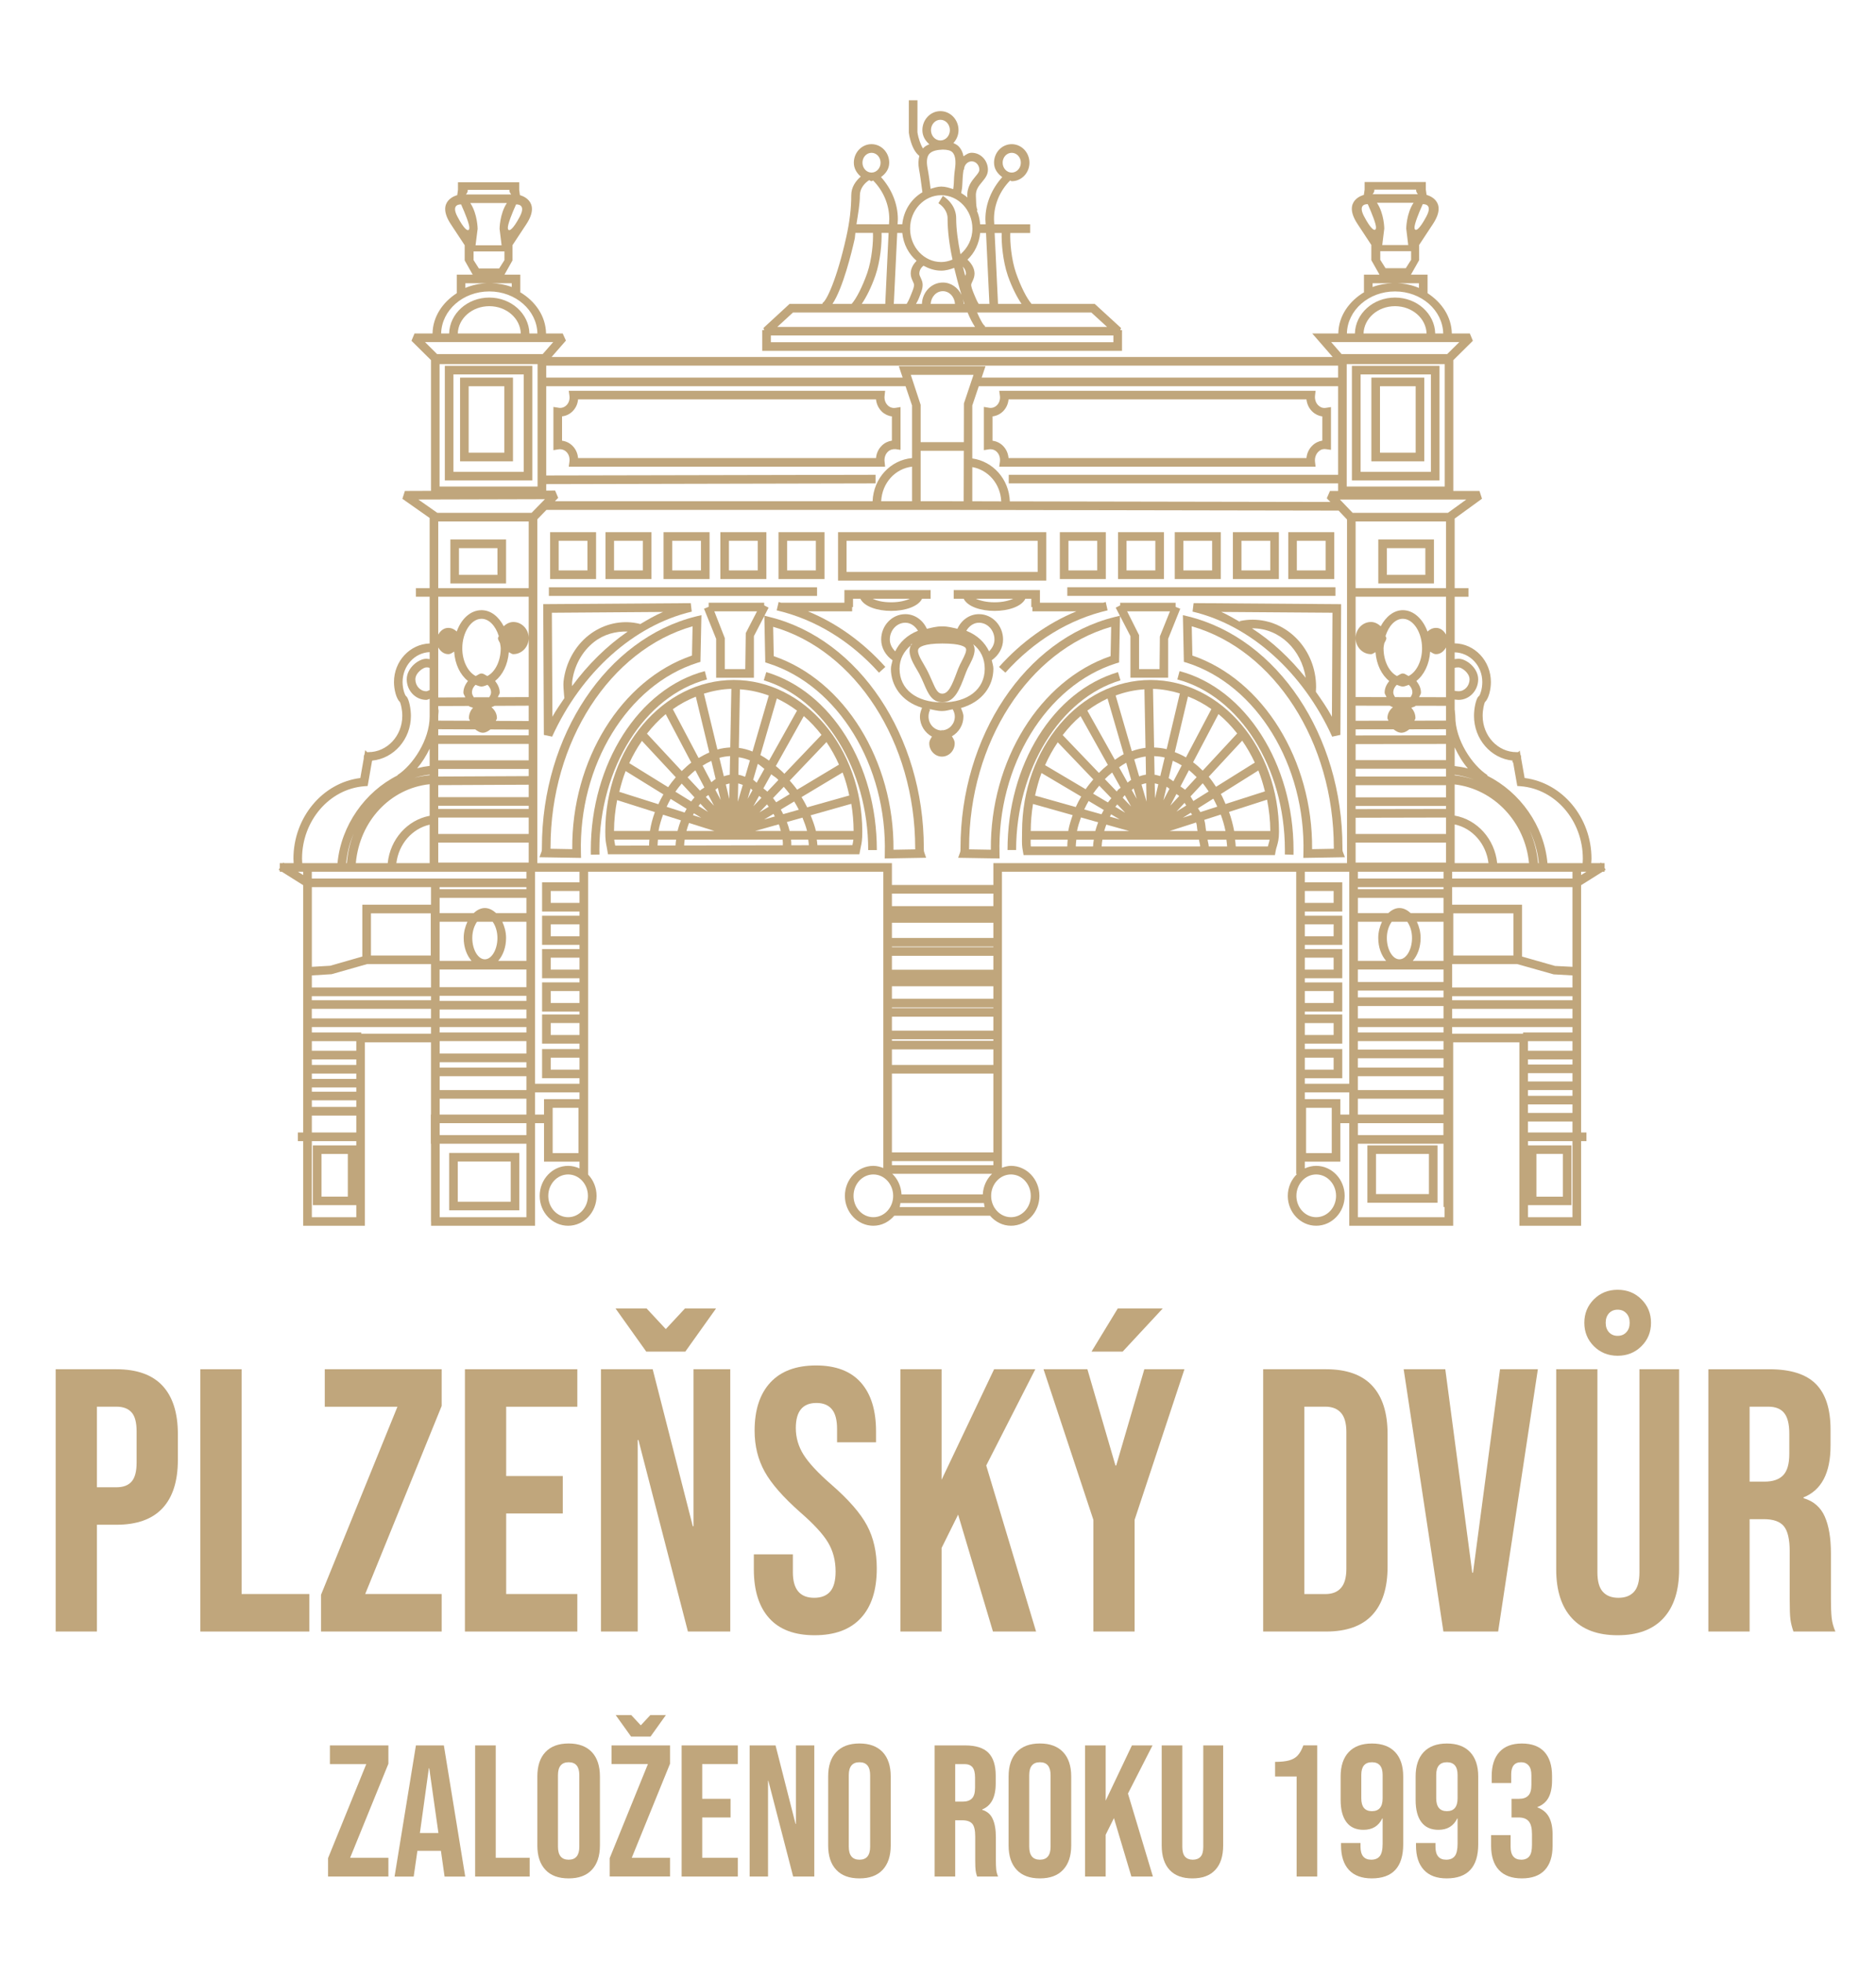 <?xml version="1.0" encoding="UTF-8"?>
<!-- Generator: Adobe Illustrator 15.0.0, SVG Export Plug-In . SVG Version: 6.00 Build 0)  -->
<svg xmlns="http://www.w3.org/2000/svg" xmlns:xlink="http://www.w3.org/1999/xlink" version="1.1" id="Vrstva_1" x="0px" y="0px" width="682.531px" height="714.025px" viewBox="0 0 682.531 714.025" xml:space="preserve">
<g>
	<path fill="#C0A67C" d="M478.431,168.066c-0.161-1.435,0.291-2.799,1.225-3.705c0.736-0.732,1.595-1.076,2.789-0.918l1.794,0.244   v-15.56l-1.824,0.278c-1.046,0.195-2.011-0.158-2.771-0.89c-0.921-0.86-1.354-2.192-1.212-3.556l0.21-1.75H363.542l0.244,1.781   c0.18,1.348-0.218,2.635-1.107,3.495c-0.778,0.748-1.803,1.101-2.895,0.89l-1.821-0.306v15.725l1.806-0.291   c1.15-0.148,2.118,0.158,2.88,0.906c0.905,0.891,1.317,2.208,1.138,3.63l-0.244,1.781h115.099L478.431,168.066z M475.316,166.674   H366.931c-0.157-1.729-0.859-3.309-2.087-4.505c-1.027-1.011-2.345-1.624-3.742-1.796v-8.854c1.413-0.173,2.73-0.786,3.758-1.781   c1.212-1.184,1.914-2.708,2.071-4.4h108.386c0.202,1.707,0.935,3.299,2.162,4.443c1.008,0.968,2.281,1.565,3.618,1.754v8.794   c-1.337,0.201-2.61,0.816-3.618,1.797C476.234,163.313,475.486,164.93,475.316,166.674z"></path>
	<path fill="#C0A67C" d="M491.856,174.825h31.87v-41.712h-31.87V174.825z M495.019,136.243h25.578v35.438h-25.578V136.243z"></path>
	<path fill="#C0A67C" d="M521.698,196.314h-20.249v15.987h20.249V196.314z M518.574,209.181h-13.995v-9.723h13.995V209.181z"></path>
	<path fill="#C0A67C" d="M498.938,167.865h19.247v-30.457h-19.247V167.865z M502.068,140.538h12.981v24.185h-12.981V140.538z"></path>
	<path fill="#C0A67C" d="M186.633,137.408h-19.25v30.457h19.25V137.408z M183.488,164.723H170.51v-24.185h12.979V164.723z"></path>
	<path fill="#C0A67C" d="M429.15,244.208l-0.81,3.024c22.701,6.002,39.13,32.107,39.13,62.079c0,0.522,0,1.07-0.015,1.607   l3.145,0.121c0.016-0.579,0.016-1.16,0.016-1.729C470.616,277.948,453.17,250.569,429.15,244.208z"></path>
	<path fill="#C0A67C" d="M193.684,133.113h-31.848v41.712h31.848V133.113z M190.539,171.68h-25.567v-35.438h25.567V171.68z"></path>
	<path fill="#C0A67C" d="M418.591,247.433c-25.771,0-46.743,24.767-46.743,55.229l-0.027,2.301   c-0.017,1.871-0.031,2.909,0.349,4.901l0.231,1.286h91.449l0.231-1.302c0.118-0.779,0.308-1.376,0.495-1.96   c0.365-1.286,0.749-2.576,0.749-5.226C465.325,272.2,444.354,247.433,418.591,247.433z M440.724,258.024l-9.247,17.583   c-1.302-0.785-2.663-1.379-4.063-1.917l4.8-20.261C435.222,254.604,438.057,256.138,440.724,258.024z M420.058,281.909   l-0.122-6.775c1.274,0.074,2.53,0.179,3.805,0.516l-1.611,6.745C421.442,282.23,420.746,281.983,420.058,281.909z M421.421,285.388   l-1.19,5.09l-0.115-5.412C420.566,285.125,420.993,285.261,421.421,285.388z M424.441,286.272c0.368,0.186,0.674,0.538,1.027,0.754   l-2.208,4.199L424.441,286.272z M425.175,283.149l1.505-6.315c1.102,0.47,2.193,1.024,3.264,1.667l-3.031,5.794   C426.313,283.944,425.773,283.428,425.175,283.149z M428.029,295.32l2.939-3.172c0.232,0.291,0.391,0.659,0.602,0.965   L428.029,295.32z M433.236,295.748c0.142,0.262,0.347,0.479,0.463,0.732l-3.356,1.08L433.236,295.748z M425.773,293.171   l2.239-4.258c0.338,0.278,0.688,0.442,1.013,0.748L425.773,293.171z M435.169,299.288c0.358,0.98,0.291,2.072,0.522,3.099h-10.149   L435.169,299.288z M434.173,291.474c-0.384-0.522-0.631-1.153-1.054-1.654l4.458-4.806c0.765,0.906,1.461,1.97,2.165,2.978   L434.173,291.474z M431.143,287.379c-0.541-0.51-1.138-0.785-1.67-1.212l3.089-5.913c0.98,0.764,1.887,1.654,2.809,2.545   L431.143,287.379z M429.257,252.322l-4.801,20.282c-1.502-0.39-3.035-0.538-4.563-0.612l-0.405-21.325   C422.864,250.757,426.111,251.37,429.257,252.322z M417.131,291.684l-1.827-6.221c0.569-0.201,1.138-0.365,1.692-0.464   L417.131,291.684z M416.928,281.863c-0.808,0.121-1.639,0.353-2.477,0.643l-1.798-6.197c1.393-0.516,2.794-0.859,4.169-1.039   L416.928,281.863z M413.56,290.673l-1.812-3.219c0.247-0.18,0.479-0.381,0.705-0.554L413.56,290.673z M416.367,250.831   l0.396,21.294c-1.654,0.204-3.314,0.6-4.985,1.196l-5.882-20.251C409.233,251.849,412.716,251.048,416.367,250.831z    M405.782,293.583c0.204-0.307,0.495-0.56,0.712-0.875l2.881,3.024L405.782,293.583z M407.363,298.171l-3.572-1.017   c0.143-0.285,0.309-0.56,0.467-0.838L407.363,298.171z M406.862,287.29c-0.218,0.21-0.368,0.485-0.569,0.717l-4.32-4.505   c0.854-0.875,1.744-1.661,2.65-2.409l3.099,5.554C407.446,286.9,407.138,287.011,406.862,287.29z M404.332,290.447   c-0.398,0.532-0.878,0.996-1.243,1.543l-5.396-3.204c0.689-1.011,1.475-1.945,2.251-2.897L404.332,290.447z M402.505,300.058   l8.324,2.329h-9.088C401.973,301.601,402.214,300.837,402.505,300.058z M408.47,290.277c0.217-0.263,0.396-0.569,0.631-0.801   c0.043-0.046,0.09-0.062,0.133-0.105l2.298,4.109L408.47,290.277z M410.245,284.76l-3.107-5.553   c0.853-0.601,1.716-1.197,2.606-1.67l1.809,6.243C411.104,284.034,410.692,284.454,410.245,284.76z M402.953,254.177l5.885,20.261   c-1.085,0.554-2.165,1.327-3.219,2.044l-10.022-17.904C397.925,256.843,400.365,255.374,402.953,254.177z M393.126,260.569   l9.932,17.753c-1.121,0.885-2.207,1.849-3.247,2.928l-13.188-13.764C388.604,264.926,390.764,262.604,393.126,260.569z    M384.835,270.106l12.932,13.501c-0.979,1.169-1.943,2.329-2.782,3.572l-14.77-8.751   C381.542,275.45,383.066,272.694,384.835,270.106z M388.298,308.008h-13.263c-0.09-0.779-0.074-1.543-0.058-2.479h13.473   C388.388,306.354,388.283,307.198,388.298,308.008z M388.651,302.387h-13.644c0.013-3.377,0.306-6.655,0.829-9.843l14.422,4.064   C389.588,298.524,388.973,300.454,388.651,302.387z M376.57,289.492c0.631-2.817,1.363-5.579,2.343-8.213l14.461,8.572   c-0.74,1.255-1.414,2.529-1.983,3.816L376.57,289.492z M397.677,308.008h-6.271c-0.016-0.81,0.111-1.654,0.186-2.479h6.364   C397.835,306.354,397.693,307.214,397.677,308.008z M398.493,302.387h-6.654c0.307-1.639,0.86-3.299,1.438-4.941l6.256,1.769   C399.137,300.269,398.763,301.332,398.493,302.387z M394.474,294.535c0.479-1.042,1.012-2.065,1.597-3.077l5.513,3.278   c-0.29,0.516-0.575,1.027-0.838,1.564L394.474,294.535z M400.807,308.008c0.028-0.794,0.134-1.654,0.275-2.479h35.147   c0.077,0.84,0.414,1.626,0.414,2.479H400.807z M435.85,294.124l5.59-3.51c0.526,0.934,0.965,1.929,1.43,2.91l-6.15,1.976   C436.477,295.015,436.103,294.594,435.85,294.124z M438.132,298.336l6.011-1.93c0.702,1.917,1.302,3.893,1.713,5.98h-7.034   C438.543,301.038,438.573,299.625,438.132,298.336z M439.771,308.008c-0.016-0.854-0.35-1.639-0.427-2.479h6.85   c0.09,0.825,0.216,1.642,0.262,2.479H439.771z M461.553,306.997c-0.09,0.322-0.18,0.659-0.278,1.011h-11.678   c-0.027-0.838-0.169-1.654-0.259-2.479h12.58C461.828,306.033,461.707,306.524,461.553,306.997z M462.165,302.387h-13.148   c-0.451-2.397-1.08-4.722-1.874-6.945l13.841-4.462C461.707,294.662,462.149,298.456,462.165,302.387z M460.204,287.964   l-14.317,4.595c-0.569-1.228-1.058-2.501-1.713-3.646l13.649-8.554C458.788,282.8,459.561,285.32,460.204,287.964z    M456.521,277.493L442.42,286.3c-0.838-1.271-1.685-2.521-2.649-3.658l12.172-13.136   C453.671,271.992,455.188,274.639,456.521,277.493z M437.577,280.419c-1.115-1.101-2.266-2.134-3.509-3.04l9.242-17.542   c2.486,2.05,4.737,4.431,6.804,7.05L437.577,280.419z"></path>
	<path fill="#C0A67C" d="M323.004,147.52c-0.906-0.875-1.348-2.177-1.163-3.553l0.195-1.765H206.925l0.247,1.793   c0.192,1.349-0.219,2.623-1.094,3.482c-0.779,0.749-1.797,1.102-2.91,0.891l-1.828-0.29v15.724l1.813-0.294   c1.101-0.164,2.133,0.167,2.897,0.906c0.903,0.875,1.314,2.208,1.122,3.615l-0.247,1.781h115.099l-0.183-1.75   c-0.185-1.438,0.257-2.77,1.175-3.673c0.789-0.773,1.874-1.027,2.808-0.953l1.813,0.263V148.12l-1.828,0.291   C324.785,148.578,323.774,148.269,323.004,147.52z M324.491,160.335c-1.345,0.204-2.619,0.794-3.642,1.796   c-1.228,1.19-1.986,2.783-2.134,4.552H210.308c-0.136-1.738-0.854-3.309-2.065-4.505c-1.042-1.011-2.359-1.639-3.757-1.813v-8.862   c1.398-0.148,2.73-0.764,3.773-1.787c1.196-1.169,1.914-2.703,2.05-4.373h108.408c0.164,1.701,0.918,3.25,2.134,4.447   c1.023,0.964,2.297,1.565,3.642,1.729V160.335z"></path>
	<path fill="#C0A67C" d="M497.485,437.642h25.523v-20.867h-25.523V437.642z M500.621,419.885h19.259v14.614h-19.259V419.885z"></path>
	<path fill="#C0A67C" d="M299.973,193.648h-16.735v17.057h16.735V193.648z M296.831,207.563h-10.465v-10.786h10.465V207.563z"></path>
	<path fill="#C0A67C" d="M407.653,247.56l-0.902-2.984c-23.669,7.05-40.194,33.672-40.194,64.725h3.13   C369.687,280.091,385.642,254.125,407.653,247.56z"></path>
	<path fill="#C0A67C" d="M310.026,220.901h0.321v-3.04h2.672c1.391,2.867,6.203,4.432,11.218,4.432   c4.992,0,9.843-1.565,11.234-4.432h3.115v-3.142h-31.369v4.601H284.18c-0.306-0.08-0.6-0.2-0.891-0.275l-0.717,3.046   c13.949,3.256,26.811,11.083,37.219,22.685l2.313-2.097c-8.121-9.063-17.716-15.925-28.156-20.224h16.077V220.901z    M331.041,217.861c-1.503,0.69-3.8,1.302-6.803,1.302c-3.203,0-5.321-0.612-6.759-1.302H331.041z"></path>
	<path fill="#C0A67C" d="M184.119,196.314h-20.261v15.987h20.261V196.314z M180.983,209.181h-13.999v-9.723h13.999V209.181z"></path>
	<path fill="#C0A67C" d="M346.977,214.719v3.142h3.63c1.392,2.867,6.234,4.432,11.233,4.432c5.001,0,9.828-1.565,11.22-4.432h2.149   v3.04h0.396v1.555h16.003c-10.434,4.298-20.029,11.16-28.143,20.239l2.313,2.066c10.396-11.571,23.241-19.423,37.191-22.67   l-0.689-3.046c-0.291,0.075-0.581,0.195-0.891,0.269h-23.038v-4.595H346.977z M361.84,219.163c-2.998,0-5.305-0.612-6.802-1.302   h13.606C367.147,218.551,364.844,219.163,361.84,219.163z"></path>
	<path fill="#C0A67C" d="M350.518,260.721c0-1.085-0.495-2.081-0.906-3.086c7.972-2.26,11.803-8.209,11.803-14.308   c0-1.048-0.38-2.06-0.597-3.086c2.44-1.698,4.122-4.431,4.122-7.53c0-5.087-3.922-9.234-8.764-9.234   c-3.405,0-6.392,2.109-7.852,5.328c-1.751-0.396-3.404-0.884-5.547-0.884c-2.146,0-3.802,0.489-5.566,0.884   c-1.454-3.219-4.447-5.328-7.831-5.328c-4.852,0-8.788,4.147-8.788,9.234c0,3.114,1.701,5.863,4.141,7.545   c-0.204,1.026-0.6,2.022-0.6,3.071c0,5.971,3.667,11.877,11.333,14.218c-0.42,1.033-0.772,2.075-0.772,3.176   c0,3.216,1.812,5.934,4.372,7.311c-0.464,0.757-0.979,1.49-0.979,2.455c0,2.65,2.08,4.827,4.625,4.827s4.633-2.177,4.633-4.827   c0-1.011-0.524-1.796-1.025-2.561C348.782,266.513,350.518,263.863,350.518,260.721z M356.176,226.597   c3.104,0,5.635,2.747,5.635,6.114c0,1.707-0.822,3.145-1.961,4.298c-1.519-3.16-4.2-5.869-8.278-7.486   C352.597,227.809,354.222,226.597,356.176,226.597z M334.177,236.087c0.321-0.584,1.834-1.93,8.646-1.93   c6.772,0,8.225,1.197,8.546,1.698c0.523,0.875-0.501,2.851-1.406,4.617c-0.51,0.98-1.026,1.976-1.392,2.944l-0.405,1.085   c-1.833,4.938-3.104,7.91-5.343,7.91c-1.581,0-2.308-1.333-3.805-4.827c-0.537-1.212-1.091-2.529-1.808-3.862   c-0.322-0.615-0.69-1.243-1.058-1.886C334.956,239.813,333.466,237.299,334.177,236.087z M323.737,232.71   c0-3.367,2.53-6.114,5.644-6.114c1.93,0,3.557,1.212,4.595,2.926c-4.078,1.617-6.759,4.326-8.278,7.486   C324.569,235.871,323.737,234.433,323.737,232.71z M327.278,243.327c0-3.541,1.593-6.333,4.079-8.451   c0.059-0.105,0.028-0.232,0.09-0.353c0.106-0.164,0.442-0.223,0.569-0.396c-0.277,0.216-0.395,0.538-0.659,0.749   c-1.258,2.702,0.47,5.792,2.082,8.541c0.364,0.612,0.711,1.212,1.017,1.766c0.659,1.255,1.19,2.493,1.698,3.646   c1.469,3.463,2.898,6.713,6.67,6.713c4.564,0,6.36-4.83,8.278-9.948l0.411-1.07c0.322-0.847,0.763-1.753,1.242-2.628   c1.243-2.418,2.604-5.164,1.304-7.493c2.692,2.127,4.213,5.195,4.213,8.925c0,7.446-6.086,12.258-15.494,12.258   C333.363,255.584,327.278,250.773,327.278,243.327z M342.913,265.749c-0.074,0-0.121-0.075-0.202-0.075   c-0.119,0-0.182,0.105-0.309,0.121c-2.529-0.136-4.579-2.313-4.579-5.075c0-0.891,0.2-1.731,0.599-2.501l-0.553-0.269   c1.593,0.3,3.021,0.779,4.908,0.779c1.483,0,2.56-0.426,3.846-0.63c0.442,0.81,0.765,1.686,0.765,2.622   C347.388,263.436,345.384,265.548,342.913,265.749z"></path>
	<path fill="#C0A67C" d="M216.864,193.648h-16.721v17.057h16.721V193.648z M213.719,207.563h-10.455v-10.786h10.455V207.563z"></path>
	<path fill="#C0A67C" d="M402.325,193.648h-16.729v17.057h16.729V193.648z M399.196,207.563h-10.471v-10.786h10.471V207.563z"></path>
	<rect x="199.695" y="213.702" fill="#C0A67C" width="97.569" height="3.142"></rect>
	<path fill="#C0A67C" d="M423.477,193.648h-16.72v17.057h16.72V193.648z M420.332,207.563h-10.471v-10.786h10.471V207.563z"></path>
	<path fill="#C0A67C" d="M432.339,224.315l-1.976-0.473l0.353,16.999l1.092,0.322c25.425,8.077,43.283,37.25,42.408,69.376   l-0.047,1.629l15.134-0.248l-0.785-2.072c-0.105-0.352-0.105-0.869-0.105-1.58C488.412,267.65,464.836,232.352,432.339,224.315z    M485.271,308.853l-7.898,0.142c0.264-32.393-17.806-61.652-43.558-70.453l-0.231-10.65c30.072,8.615,51.688,42.025,51.688,80.548   V308.853z"></path>
	<path fill="#C0A67C" d="M444.143,193.648h-16.744v17.057h16.744V193.648z M440.999,207.563h-10.471v-10.786h10.471V207.563z"></path>
	<path fill="#C0A67C" d="M278.821,193.648H262.08v17.057h16.742V193.648z M275.68,207.563h-10.474v-10.786h10.474V207.563z"></path>
	<path fill="#C0A67C" d="M237.019,193.648h-16.735v17.057h16.735V193.648z M233.877,207.563h-10.474v-10.786h10.474V207.563z"></path>
	<path fill="#C0A67C" d="M380.664,193.648h-75.765v17.614h75.765V193.648z M377.522,208.117h-69.519v-11.34h69.519V208.117z"></path>
	<path fill="#C0A67C" d="M258.155,193.648h-16.736v17.057h16.736V193.648z M255.029,207.563h-10.464v-10.786h10.464V207.563z"></path>
	<path fill="#C0A67C" d="M188.931,419.527h-25.515v20.885h25.515V419.527z M185.811,437.282h-19.259v-14.626h19.259V437.282z"></path>
	<rect x="388.314" y="213.687" fill="#C0A67C" width="97.551" height="3.142"></rect>
	<path fill="#C0A67C" d="M433.879,222.549c21.124,5.007,40.11,22.027,50.799,45.507l2.986-0.646l0.266-45.998v-1.564l-53.667-0.384   L433.879,222.549z M455.504,228.647c0.083,0,0.143-0.016,0.217-0.016c9.901,0,17.783,7.876,19.332,18.01   C469.305,239.455,462.74,233.316,455.504,228.647z M484.782,222.96l-0.198,37.851c-1.744-3.229-3.797-6.154-5.839-9.079   c0.025-0.584,0.074-1.185,0.074-1.759c0-13.495-10.358-24.482-23.099-24.482c-1.581,0-3.142,0.179-4.679,0.501l0.084,0.306   c-2.268-1.233-4.46-2.65-6.811-3.63L484.782,222.96z"></path>
	<path fill="#C0A67C" d="M200.876,268.046c10.711-23.495,29.708-40.5,50.797-45.491l-0.365-3.083l-53.674,0.365l0.232,47.582   L200.876,268.046z M208.137,249.656c0-0.495-0.031-1.048,0-1.385c0.674-5.881,3.605-11.234,8.03-14.698   c3.547-2.777,7.852-3.909,12.221-3.772C220.831,235.002,213.981,241.715,208.137,249.656z M241.234,222.676   c-2.897,1.212-5.659,2.867-8.414,4.49l0.031-0.136c-0.771-0.186-1.534-0.321-2.335-0.448c-5.779-0.764-11.587,0.875-16.281,4.527   c-5.065,3.967-8.427,10.1-9.206,16.798c-0.155,1.361,0.062,3.436,0.195,5.089l0.114,1.024c-1.475,2.254-3.07,4.388-4.357,6.791   l-0.201-37.844L241.234,222.676z"></path>
	<path fill="#C0A67C" d="M485.438,193.648h-16.738v17.057h16.738V193.648z M482.29,207.563h-10.471v-10.786h10.471V207.563z"></path>
	<path fill="#C0A67C" d="M465.279,193.648h-16.73v17.057h16.73V193.648z M462.149,207.563h-10.471v-10.786h10.471V207.563z"></path>
	<path fill="#C0A67C" d="M253.764,241.162l1.076-0.322l0.353-16.999l-1.991,0.473c-32.47,8.037-56.045,43.335-56.045,84.052   c0,0.56,0,1.113-0.121,1.481l-0.77,2.072l15.134,0.248l-0.043-1.629C210.466,278.427,228.308,249.239,253.764,241.162z    M200.286,308.853c0.015-0.195,0.015-0.381,0.015-0.585c0-38.366,21.616-71.775,51.673-80.375l-0.216,10.65   c-25.771,8.801-43.837,38.06-43.562,70.453L200.286,308.853z"></path>
	<path fill="#C0A67C" d="M257.221,247.226l-0.795-3.018c-24.039,6.361-41.48,33.734-41.48,65.103l0.015,1.697l3.145-0.059   l-0.037-1.639C218.07,279.339,234.536,253.234,257.221,247.226z"></path>
	<path fill="#C0A67C" d="M408.223,120.119h-0.644l0.294-0.754l-9.583-8.779h-22.977c-1.743-1.96-3.967-6.376-5.673-11.281   c-1.683-4.849-2.224-11.33-2.066-14.534h7.214v-3.145h-13.053l-0.096-1.839c-0.031-5.285,2.146-10.375,5.86-14.101   c0.21,0.016,0.352,0.247,0.575,0.247c3.577,0,6.459-3.018,6.459-6.729c0-3.729-2.882-6.745-6.459-6.745   c-3.54,0-6.421,3.015-6.421,6.745c0,2.297,1.288,4.011,2.994,5.238c-3.788,4.237-6.169,9.642-6.138,15.424l0.098,1.759h-1.999   c-0.164-1.771-0.518-3.463-1.219-5.012l0.259-0.136c-0.464-0.906-0.491-2.223-0.537-3.615c-0.017-0.464-0.028-0.921-0.06-1.385   c-0.157-2.387,1.012-3.773,2.224-5.238c1.055-1.274,2.154-2.591,2.154-4.462c0-3.42-2.649-6.188-5.911-6.188   c-1.169,0-2.061,0.686-2.973,1.286c-0.262-1.429-0.816-2.582-1.632-3.479c-0.547-0.616-1.287-0.996-2.05-1.333   c1.138-1.244,1.87-2.892,1.87-4.71c0-3.815-2.956-6.914-6.593-6.914c-3.615,0-6.559,3.099-6.559,6.914   c0,2.149,1.058,3.863,2.528,5.137c-0.828,0.365-1.675,0.764-2.319,1.518c-0.441-0.674-1.038-1.886-1.654-4.137   c-0.165-0.646-0.29-1.29-0.352-1.769l0.015-11.615h-3.142v11.788c0.096,0.807,0.261,1.596,0.48,2.402   c0.852,3.235,2.018,5,3.335,6.055c-0.351,1.429-0.457,3.04-0.089,4.985c0.411,2.14,0.689,4.348,0.937,6.218   c0.09,0.786,0.18,1.386,0.275,2.029c-4.033,2.359-6.81,6.571-7.326,11.646h-1.707l0.096-1.81c0.016-5.733-2.35-11.138-6.129-15.375   c1.697-1.212,2.987-2.925,2.987-5.223c0-3.729-2.897-6.745-6.438-6.745c-3.541,0-6.435,3.015-6.435,6.745   c0,2.109,1.07,3.8,2.52,5.043c-1.803,1.596-3.457,3.788-3.457,6.803c0,4.725-0.584,9.701-1.812,15.195   c-3.405,15.304-7.221,23.387-8.689,24.034l0.074,0.306h-12.019l-9.512,8.779l0.3,0.754h-0.733v7.539h130.904V120.119z    M368.075,55.604c1.843,0,3.329,1.607,3.329,3.599c0,1.976-1.486,3.6-3.329,3.6c-1.803,0-3.293-1.624-3.293-3.6   C364.782,57.212,366.272,55.604,368.075,55.604z M364.432,84.771c-0.12,3.557,0.412,10.192,2.236,15.545   c1.49,4.243,3.277,7.725,4.984,10.27H363.1l-1.228-25.815H364.432z M397.065,113.727l5.717,5.227h-44.467l0.09-0.307   c-0.628-0.263-1.683-2.112-2.91-4.92H397.065z M356.609,84.771h2.133l1.228,25.815h-3.905c-0.615-0.937-1.273-2.56-1.507-3.129   l-0.262-0.628c-0.485-1.228-1.055-2.606-0.935-3.376c0.044-0.238,0.217-0.606,0.405-0.996c0.35-0.763,0.791-1.713,0.791-2.894   c0-1.964-1.116-3.708-2.575-5.075C354.589,92.038,356.213,88.633,356.609,84.771z M350.127,66.913   c0.063-1.422,0.127-3.055,0.42-5.09c0-0.016-0.021-0.031,0-0.046h0.18c0-1.682,1.256-3.067,2.793-3.067   c1.533,0,2.789,1.385,2.789,3.067c0,0.705-0.538,1.395-1.444,2.471c-1.317,1.596-3.172,3.804-2.926,7.434c0,0.059,0,0.118,0,0.186   c-0.674-0.643-1.459-1.123-2.237-1.617C349.917,69.241,350.084,68.246,350.127,66.913z M342.143,43.581   c1.899,0,3.448,1.686,3.448,3.772c0,2.066-1.549,3.757-3.448,3.757c-1.902,0-3.436-1.691-3.436-3.757   C338.707,45.267,340.24,43.581,342.143,43.581z M338.002,56.104c1.063-1.332,3.234-1.595,5.03-1.669   c1.683,0.031,2.867,0.291,3.554,1.054c0.969,1.064,1.259,3.099,0.863,5.891c-0.322,2.208-0.384,3.983-0.437,5.427   c-0.028,0.854-0.147,1.36-0.222,2.019c-1.401-0.47-2.809-0.934-4.357-0.934c-1.364,0-2.589,0.443-3.862,0.829   c-0.044-0.417-0.09-0.717-0.149-1.181c-0.247-1.93-0.541-4.184-0.974-6.408C337.021,58.805,337.211,57.113,338.002,56.104z    M342.434,71.035c6.256,0,11.345,5.442,11.345,12.156c0,3.832-1.75,7.097-4.341,9.32c-0.903-4.641-1.562-9.042-1.562-13.093   c0-3.816-2.502-6.713-4.844-8.136l-1.625,2.666c1.536,0.949,3.34,2.94,3.34,5.47c0,4.663,0.643,9.626,1.796,15.038   c-1.273,0.538-2.65,0.891-4.109,0.891c-6.235,0-11.325-5.442-11.325-12.156C331.109,76.477,336.199,71.035,342.434,71.035z    M350.315,97.001c0.613,0.717,1.114,1.564,1.114,2.561c0,0.244-0.165,0.538-0.261,0.813   C350.885,99.268,350.591,98.198,350.315,97.001z M350.885,110.585h-0.248c-0.016-0.615-0.203-1.196-0.337-1.766   C350.479,109.401,350.681,110.001,350.885,110.585z M343.032,102.809c-4.14,0-7.46,3.479-7.618,7.777h-2.149   c0.337-0.659,0.627-1.042,1.002-1.976l0.256-0.643c0.672-1.691,1.382-3.42,1.092-5.046c-0.111-0.659-0.368-1.228-0.628-1.797   c-0.278-0.582-0.511-1.07-0.511-1.562c0-1.215,0.629-2.208,1.522-2.867c1.961,1.061,4.091,1.793,6.436,1.793   c1.67,0,3.219-0.455,4.722-1.008c0.615,2.604,1.534,6.16,2.665,9.855C348.563,104.679,346.018,102.809,343.032,102.809z    M347.449,110.585h-8.848c0.158-2.56,2.02-4.632,4.431-4.632C345.421,105.953,347.292,108.025,347.449,110.585z M326.431,84.755   h1.843c0.411,4.125,2.312,7.663,5.207,10.149c-1.228,1.259-2.146,2.783-2.146,4.657c0,1.181,0.465,2.131,0.814,2.894   c0.182,0.39,0.336,0.758,0.383,0.996c0.142,0.757-0.411,2.134-0.906,3.346l-0.264,0.659c-0.591,1.518-1.1,2.499-1.524,3.129h-4.651   L326.431,84.755z M317.083,55.604c1.818,0,3.293,1.607,3.293,3.599c0,1.976-1.475,3.6-3.293,3.6c-1.825,0-3.3-1.624-3.3-3.6   C313.783,57.212,315.258,55.604,317.083,55.604z M312.846,71.05c0-2.53,1.796-4.521,3.346-5.47l-0.016-0.031   c0.337,0.062,0.554,0.383,0.906,0.383c0.226,0,0.368-0.231,0.584-0.247c3.704,3.726,5.881,8.816,5.87,14.039l-0.093,1.887   l-11.847-0.013C312.144,78.011,312.846,74.344,312.846,71.05z M323.289,84.755l-1.213,25.83h-8.55   c1.701-2.529,3.445-5.965,4.948-10.27c1.858-5.38,2.381-12.02,2.254-15.576L323.289,84.755z M310.954,86.917   c0.164-0.798,0.121-1.429,0.253-2.177h6.392c0.158,3.188-0.396,9.685-2.066,14.565c-1.723,4.917-3.937,9.333-5.687,11.281h-6.976   C306.687,104.868,309.905,91.626,310.954,86.917z M288.491,113.727h63.553c0.845,2.066,1.751,3.819,2.688,5.227h-71.927   L288.491,113.727z M405.08,124.528H280.46v-2.446h124.62V124.528z"></path>
	<path fill="#C0A67C" d="M278.79,244.566l-0.902,2.987c22.011,6.581,37.982,32.544,37.982,61.763h3.145   C319.015,278.248,302.459,251.633,278.79,244.566z"></path>
	<path fill="#C0A67C" d="M406.067,241.372l1.085-0.322l0.337-16.909l3.788,7.329v15.14h13.718v-14.144l4.403-10.959l-1.679-0.674   v-1.503h-20.184v0.949l-1.612,0.848l1.522,2.925l-1.934,0.473c-32.481,8.031-56.06,43.349-56.06,84.065   c0,0.563,0,1.101-0.117,1.484l-0.736,2.05l15.085,0.248l-0.032-1.626C362.763,278.638,380.604,249.446,406.067,241.372z    M425.654,222.456l-3.668,9.132l-0.117,11.887h-7.45v-12.372l-4.338-8.646H425.654z M352.582,309.063c0-0.189,0-0.368,0-0.569   c0-38.367,21.631-71.785,51.688-80.416l-0.217,10.675c-25.747,8.807-43.836,38.057-43.561,70.443L352.582,309.063z"></path>
	<path fill="#C0A67C" d="M266.965,247.427c-25.762,0-46.75,24.788-46.75,55.229c0,2.926,0.22,3.946,0.488,5.338   c0.081,0.442,0.186,0.918,0.275,1.534l0.216,1.317h91.465l0.522-2.672c0.322-1.481,0.538-2.477,0.538-5.517   C313.721,272.214,292.737,247.427,266.965,247.427z M289.972,258.587l-10.17,18.18c-1.048-0.764-2.104-1.438-3.158-2.022   l5.987-20.574C285.207,255.368,287.662,256.858,289.972,258.587z M276.192,289.594c0.263,0.263,0.557,0.42,0.832,0.705   l-2.956,3.099L276.192,289.594z M274.016,283.743l1.691-5.795c0.811,0.458,1.596,1.259,2.388,1.843l-2.805,5.022   C274.863,284.507,274.452,284.002,274.016,283.743z M276.307,295.59l2.74-2.882c0.232,0.279,0.433,0.554,0.644,0.848   L276.307,295.59z M281.425,296.159c0.18,0.306,0.322,0.628,0.473,0.949l-3.877,1.085L281.425,296.159z M283.357,299.947   c0.337,0.823,0.485,1.624,0.718,2.431h-9.379L283.357,299.947z M282.393,291.931c-0.39-0.525-0.773-1.033-1.154-1.521l3.921-4.11   c0.727,0.891,1.506,1.732,2.15,2.666L282.393,291.931z M279.159,288.069c-0.479-0.495-0.95-0.773-1.429-1.2l2.867-5.133   c0.764,0.674,1.564,1.011,2.313,1.775c0.111,0.111,0.17,0.232,0.26,0.337L279.159,288.069z M269.204,250.831   c3.652,0.232,7.146,1.027,10.501,2.254l-5.928,20.373c-1.676-0.674-3.33-1.107-4.969-1.317L269.204,250.831z M273.777,287.528   l-1.781,3.176l1.107-3.772C273.314,287.08,273.546,287.343,273.777,287.528z M268.746,275.555c1.349,0.201,2.697,0.553,4.095,1.122   l-1.75,5.972c-0.823-0.3-1.654-0.606-2.449-0.733L268.746,275.555z M268.577,285.076c0.538,0.09,1.091,0.321,1.66,0.538   l-1.796,6.098L268.577,285.076z M266.084,250.662l-0.405,21.321c-1.549,0.074-3.108,0.306-4.669,0.742l-4.911-20.329   C259.315,251.4,262.633,250.757,266.084,250.662z M263.35,282.469l-1.623-6.714c1.317-0.365,2.604-0.553,3.89-0.628l-0.118,6.788   C264.794,282.026,264.068,282.237,263.35,282.469z M265.438,285.088l-0.111,5.615l-1.258-5.248   C264.535,285.32,264.989,285.178,265.438,285.088z M257.602,295.441l-3.463-2.149c0.216-0.291,0.463-0.553,0.67-0.844   L257.602,295.441z M256.81,289.999c0.013-0.016,0.028-0.031,0.043-0.053c0.278-0.291,0.584-0.396,0.869-0.659l2.06,3.899   L256.81,289.999z M255.134,297.581l-3.034-0.965c0.121-0.21,0.247-0.442,0.368-0.674L255.134,297.581z M254.676,287.695   l-4.521-4.842c0.934-0.906,1.855-1.791,2.835-2.545l3.278,6.225C255.746,286.975,255.177,287.191,254.676,287.695z M252.685,290.15   c-0.405,0.492-0.844,0.965-1.212,1.487l-5.749-3.553c0.718-1.02,1.466-2,2.297-2.95L252.685,290.15z M249.818,294.304   c-0.248,0.442-0.495,0.905-0.742,1.36l-6.541-2.081c0.443-0.965,0.922-1.945,1.466-2.879L249.818,294.304z M250.687,299.452   l9.259,2.925H249.75C250.028,301.397,250.304,300.417,250.687,299.452z M258.814,284.634l-3.188-6.043   c1.042-0.658,2.097-1.24,3.176-1.719l1.577,6.593C259.84,283.743,259.331,284.281,258.814,284.634z M261.158,286.684l1.055,4.416   l-1.96-3.726C260.558,287.179,260.852,286.869,261.158,286.684z M253.155,253.497l4.904,20.329   c-1.317,0.554-2.604,1.228-3.894,2.004l-9.379-17.774C247.409,256.184,250.214,254.678,253.155,253.497z M242.199,259.858   l9.305,17.626c-1.212,0.906-2.328,1.998-3.466,3.083l-12.663-13.612C237.446,264.335,239.715,261.933,242.199,259.858z    M233.556,269.595l12.319,13.242c-1.011,1.154-1.933,2.356-2.801,3.6l-14.138-8.748   C230.269,274.806,231.803,272.11,233.556,269.595z M227.619,280.567l13.736,8.498c-0.689,1.16-1.274,2.357-1.828,3.569   l-14.221-4.505C225.949,285.524,226.669,282.979,227.619,280.567z M236.145,307.687l-12.314,0.013   c-0.028-0.102-0.043-0.201-0.059-0.306c-0.12-0.643-0.231-1.181-0.306-1.871h12.799   C236.233,306.24,236.129,306.966,236.145,307.687z M236.466,302.377h-13.075c0.013-3.859,0.439-7.619,1.129-11.234l13.736,4.357   C237.431,297.77,236.818,300.08,236.466,302.377z M245.771,307.656l-6.528,0.016c0-0.705,0.09-1.432,0.136-2.149h6.608   C245.888,306.227,245.798,306.951,245.771,307.656z M246.503,302.377h-6.923c0.337-1.988,0.934-3.964,1.654-5.925l6.497,2.05   C247.23,299.789,246.825,301.076,246.503,302.377z M248.897,307.656c0.031-0.705,0.121-1.429,0.21-2.134h35.626   c0.09,0.705,0.105,1.392,0.09,2.06L248.897,307.656z M284.06,294.579l4.889-2.941c0.597,0.996,1.181,1.992,1.682,3.002l-5.68,1.608   C284.66,295.679,284.381,295.12,284.06,294.579z M286.283,299.115l5.674-1.592c0.659,1.623,1.271,3.262,1.67,4.855h-6.333   C287.016,301.295,286.709,300.209,286.283,299.115z M287.894,307.582c0.013-0.684-0.015-1.37-0.09-2.06h6.25   c0.074,0.69,0.201,1.376,0.216,2.035L287.894,307.582z M310.137,307.529l-12.753,0.016c-0.016-0.659-0.142-1.348-0.22-2.022h13.31   C310.391,306.24,310.273,306.809,310.137,307.529z M310.564,302.377h-13.721c-0.426-1.871-1.15-3.785-1.914-5.702l14.788-4.184   C310.257,295.695,310.548,299.01,310.564,302.377z M308.983,289.461l-15.313,4.316c-0.6-1.271-1.317-2.492-2.05-3.732l14.939-8.953   C307.592,283.758,308.356,286.563,308.983,289.461z M305.242,278.227l-15.229,9.131c-0.816-1.159-1.784-2.223-2.687-3.324   l13.365-14.011C302.422,272.583,303.94,275.298,305.242,278.227z M285.35,281.579c-0.062-0.075-0.121-0.149-0.189-0.232   c-0.949-0.981-1.93-1.76-2.897-2.604l10.18-18.18c2.344,2.029,4.478,4.311,6.438,6.84L285.35,281.579z"></path>
	<path fill="#C0A67C" d="M336.243,310.08c-0.142-0.38-0.142-0.921-0.142-1.58c0-40.618-23.567-75.938-56.037-83.969l-1.945-0.495   l1.519-2.926l-1.608-0.822v-0.968h-20.196v1.497l-1.697,0.674l4.416,10.98v14.147h13.733v-15.143l3.803-7.341l0.337,16.906   l1.07,0.337c25.462,8.078,43.305,37.244,42.415,69.376l-0.028,1.624l15.065-0.263L336.243,310.08z M271.329,230.37l-0.186,13.105   h-7.45v-11.293l-3.8-9.726h15.523L271.329,230.37z M325.07,309.205c0.275-32.386-17.814-61.636-43.562-70.446l-0.216-10.671   c30.057,8.627,51.673,42.046,51.673,80.489c0,0.17,0,0.322,0.015,0.492L325.07,309.205z"></path>
	<path fill="#C0A67C" d="M367.815,446.021c5.702,0,10.35-4.88,10.35-10.866c0-6.018-4.647-10.928-10.35-10.928   c-1.163,0-2.239,0.333-3.28,0.692V317.205h107.052v3.863v10.601v1.54v10.613v1.534v10.606v1.512v10.613v1.055v10.606v1.992v10.606   v34.862h0.278c-2.021,1.991-3.339,4.774-3.339,7.947c0,5.986,4.626,10.866,10.331,10.866c5.714,0,10.365-4.88,10.365-10.866   c0-6.018-4.651-10.928-10.365-10.928c-1.475,0-2.866,0.358-4.141,0.927v-2.455h12.94v-13.995h3.235v37.317h37.813v-66.732h24.083   v66.732h22.456v-30.787h1.942v-3.147h-1.942V322.1l7.8-4.896h0.742v-0.454l0.396-0.263l-0.396-0.643v-1.775h-1.139l-0.136-0.216   l-0.353,0.216h-3.241c0.038-0.538,0.1-1.063,0.1-1.617c0-14.982-10.607-27.633-24.325-29.352l-1.242-7.023l-0.02-0.09   c0-0.411,0.02-0.98-0.277-1.438l-0.241-1.429l-0.568,0.569h-0.619c-6.784,0-12.301-5.919-12.301-13.195   c0-2.35,0.544-4.4,0.791-4.954c1.398-1.305,2.209-4.626,2.209-7.36c0-7.709-5.901-13.958-13.181-14.085v-16.952h5.016v-3.145   h-5.016v-25.305l9.945-7.224l-0.922-2.814h-9.519v-47.6l7.119-7.05l-1.107-2.666h-6.555c-0.118-6.129-3.668-11.293-8.82-14.655   v-6.744h-0.074h-5.979l2.985-5.276v-5.501h-0.018c0.675-1.026,2.103-3.175,5.065-7.697c5.703-8.658-2.331-10.544-2.331-10.544   l-0.279-1.917v-2.774h-1.607h-6.915h-5.237h-6.915h-1.596v2.746l-0.278,1.945c0,0-8.034,1.886-2.325,10.544   c2.969,4.521,4.385,6.67,5.059,7.697h-0.019v5.501l2.975,5.276h-5.652v6.333h0.148c-5.529,3.293-9.376,8.658-9.487,15.066h-9.484   l7.45,8.569H200.675l5.223-5.981l-1.175-2.588h-6.055c-0.127-6.408-3.974-11.772-9.506-15.066h0.136v-6.333h-5.696h-0.068   l2.913-5.164v-5.517h-0.016c0.696-1.048,2.104-3.173,5.06-7.679c5.702-8.683-2.329-10.569-2.329-10.569l-0.263-1.915v-2.771h-1.608   h-6.915h-5.256h-6.899h-1.596v2.724l-0.269,1.961c0,0-8.053,1.886-2.335,10.569c2.956,4.505,4.373,6.63,5.059,7.679h-0.015v5.517   l2.913,5.164h-5.792v6.744c-5.152,3.336-8.705,8.525-8.819,14.655h-6.556l-1.107,2.666l7.104,7.035v47.579l-9.506,0.037   l-0.906,2.845l9.917,6.976v25.521h-5v3.145h5v16.999c-7.171,0.248-12.972,6.407-12.972,14.039c0,2.718,0.816,6.042,2.195,7.329   c0.275,0.627,0.829,2.666,0.829,4.985c0,7.276-5.529,13.195-12.341,13.195l-0.442,0.016l-0.702-0.749l-0.278,1.565   c-0.262,0.455-0.275,0.98-0.262,1.497l-1.24,7.082c-13.752,1.719-24.34,14.37-24.34,29.352c0,0.541,0.043,1.079,0.075,1.617h-3.421   l-0.352-0.216l-0.136,0.216h-1.138v1.791l-0.396,0.628l0.396,0.263v0.454h0.742l7.784,4.896v89.987h-1.945v3.147h1.945v30.787   h22.441v-66.732h24.055v26.272h-0.068v10.613h0.068v28.381h0.028v1.466h37.813v-37.317h3.278v13.995h12.913v2.455   c-1.274-0.568-2.671-0.927-4.141-0.927c-5.717,0-10.35,4.91-10.35,10.928c0,5.986,4.632,10.866,10.35,10.866   c5.703,0,10.344-4.88,10.344-10.866c0-3.055-1.175-5.776-3.077-7.756v-35.054v-10.606v-1.992v-10.606v-1.055v-10.613v-1.512   v-10.606v-1.534v-10.613v-1.54v-10.601v-3.863h107.405v107.802c-1.153-0.446-2.343-0.779-3.63-0.779   c-5.687,0-10.35,4.91-10.35,10.928c0,5.986,4.663,10.866,10.35,10.866c3.046,0,5.733-1.446,7.613-3.648h34.847   C362.094,444.575,364.77,446.021,367.815,446.021z M367.815,427.356c3.974,0,7.205,3.488,7.205,7.799   c0,4.267-3.231,7.756-7.205,7.756c-3.983,0-7.218-3.489-7.218-7.756C360.598,430.845,363.832,427.356,367.815,427.356z    M361.407,335.774v5.532h-36.906v-5.532H361.407z M324.501,329.729v-4.567h36.906v4.567H324.501z M361.407,344.436v0.223h-36.906   v-0.223H361.407z M361.407,347.803v5.059h-36.906v-5.059H361.407z M361.407,358.886v4.553h-36.906v-4.553H361.407z    M361.407,366.583v0.244h-36.906v-0.244H361.407z M361.407,369.951v5.07h-36.906v-5.07H361.407z M361.407,378.171v0.549h-36.906   v-0.549H361.407z M361.407,381.85v5.659h-36.906v-5.659H361.407z M361.407,390.638v28.71h-36.906v-28.71H361.407z M361.407,422.489   v1.503h-36.906v-1.503H361.407z M478.857,427.356c3.988,0,7.235,3.488,7.235,7.799c0,4.267-3.247,7.756-7.235,7.756   c-3.968,0-7.202-3.489-7.202-7.756C471.655,430.845,474.89,427.356,478.857,427.356z M484.516,419.576h-9.335v-16.47h9.335V419.576   z M490.893,405.562h-3.235v-5.597h-12.94v-2.474h16.176V405.562z M490.893,394.35h-16.176v-2.004h13.627v-10.606h-13.627v-1.992   h13.627v-10.606h-13.627v-1.055h13.627v-10.613h-13.627v-1.512h13.627v-10.606h-13.627v-1.534h13.627v-10.613h-13.627v-1.54h13.627   v-10.601h-13.627v-3.863h16.176V394.35z M474.717,389.228v-4.347h10.485v4.347H474.717z M474.717,376.618v-4.336h10.485v4.336   H474.717z M474.717,364.956v-4.338h10.485v4.338H474.717z M474.717,352.819v-4.341h10.485v4.341H474.717z M474.717,340.679v-4.341   h10.485v4.341H474.717z M474.717,328.538v-4.326h10.485v4.326H474.717z M525.181,322.805v0.764h-31.158v-0.764H525.181z    M494.034,319.676v-2.471h31.158v2.471H494.034z M515.494,335.4h9.687v14.244h-11.195c1.72-1.976,2.87-4.886,2.87-8.337   C516.855,339.067,516.287,337.123,515.494,335.4z M513.256,332.274c-1.212-1.085-2.548-1.865-4.112-1.865   c-1.547,0-2.895,0.779-4.106,1.865h-11.003v-5.563h31.146v5.563H513.256z M513.727,341.307c0,4.215-2.097,7.768-4.583,7.768   c-2.479,0-4.577-3.553-4.577-7.768c0-2.366,0.729-4.447,1.774-5.907h5.66C513.021,336.844,513.727,338.925,513.727,341.307z    M504.302,349.644h-10.268V335.4h8.765c-0.793,1.723-1.361,3.667-1.361,5.907C501.438,344.757,502.581,347.667,504.302,349.644z    M525.181,352.788v4.537h-31.158v-4.537H525.181z M525.181,360.451v2.48h-31.158v-2.48H525.181z M525.181,366.073v4.506h-31.158   v-4.506H525.181z M525.181,373.724v1.973h-31.158v-1.973H525.181z M525.181,378.826v3.099h-31.158v-3.099H525.181z    M525.181,385.072v3.408h-31.158v-3.408H525.181z M525.181,391.608v5.047h-31.158v-5.047H525.181z M525.181,399.798v5.764h-31.158   v-5.764H525.181z M525.148,408.691v4.342h-31.114v-4.342H525.148z M525.576,442.911h-31.542v-26.736h31.146V439.2h0.396V442.911z    M526.102,313.869h-32.896v-7.283h32.896V313.869z M526.102,303.457h-32.896v-5.897l32.896-0.074V303.457z M526.102,294.356   l-32.896,0.059v-1.153h32.896V294.356z M526.102,290.135h-32.896v-4.425h32.896V290.135z M526.102,282.568h-32.896v-2.838h32.896   V282.568z M526.102,276.603h-32.896v-5.838l32.896-0.062V276.603z M526.102,267.577l-32.896,0.043v-2.223l13.792-0.016   c0.846,0.646,1.749,1.243,2.869,1.243c1.118,0,2.041-0.597,2.882-1.243l13.353-0.028V267.577z M504.084,231.434   c1.139-3.655,3.525-6.274,6.29-6.274c3.804,0,7.007,4.932,7.007,10.764c0,4.691-2.102,8.643-4.898,10.066   c-0.716-0.291-1.285-0.922-2.108-0.922c-0.829,0-1.398,0.631-2.134,0.922c-2.777-1.423-4.873-5.375-4.873-10.066   c0-0.631,0.167-1.184,0.248-1.781c0.24-0.674,0.766-1.19,0.766-1.96C504.381,231.873,504.116,231.709,504.084,231.434z    M513.855,251.985c0,0.659-0.371,1.169-0.643,1.698l-5.678-0.012c-0.26-0.532-0.625-1.027-0.625-1.686   c0-1.144,0.539-2.087,1.269-2.792c0.735,0.232,1.41,0.615,2.195,0.615c0.762,0,1.454-0.383,2.195-0.615   C513.318,249.897,513.855,250.841,513.855,251.985z M505.433,247.801c-0.922,1.181-1.67,2.561-1.67,4.184   c0,0.659,0.513,1.085,0.662,1.686l-11.219-0.031v-21.415c0.03,3.204,2.511,5.807,5.585,5.807c0.643,0,1.081-0.501,1.65-0.717   C500.795,241.836,502.681,245.624,505.433,247.801z M505.668,256.796c0.29,0.306,0.748,0.294,1.082,0.554   c-1.145,0.968-1.974,2.298-1.974,3.952c0,0.368,0.304,0.601,0.365,0.953l-11.936,0.016v-5.489L505.668,256.796z M526.102,262.208   l-11.497,0.031c0.056-0.352,0.365-0.569,0.365-0.937c0-1.45-0.582-2.767-1.503-3.741c0.519-0.3,1.182-0.3,1.613-0.749l11.021,0.016   V262.208z M526.102,253.698l-9.785-0.015c0.174-0.597,0.657-1.023,0.657-1.698c0-1.624-0.749-3.003-1.671-4.199   c2.797-2.193,4.726-6.055,5.016-10.672c0.675,0.402,1.306,0.918,2.153,0.918c1.639,0,2.833-1.054,3.63-2.43V253.698z    M526.102,230.892c-0.797-1.36-1.991-2.418-3.63-2.418c-1.213,0-2.295,0.532-3.117,1.333c-1.671-4.558-5.028-7.774-8.98-7.774   c-3.347,0-6.185,2.394-8.033,5.844c-0.978-0.875-2.159-1.549-3.55-1.549c-3.074,0-5.555,2.604-5.585,5.808v-14.992h32.896V230.892z    M526.102,213.999h-32.896v-24.25h32.896V213.999z M572.097,442.911h-16.173v-4.373h15.808v-21.764h-15.808v-1.54h16.173V442.911z    M558.992,435.439v-15.555h9.61v15.555H558.992z M572.097,412.087h-16.185v-3.982h16.185V412.087z M572.097,404.962h-16.185v-3.08   h16.185V404.962z M572.097,398.752h-16.185v-2.097h16.185V398.752z M572.097,393.527h-16.185v-3.037h16.185V393.527z    M572.097,387.354h-16.185v-1.862h16.185V387.354z M572.097,382.351h-16.185v-3.507h16.185V382.351z M572.097,375.696h-17.973   v0.451h-25.802v-2.424h43.774V375.696z M572.097,370.579h-43.774v-3.489h43.774V370.579z M572.097,363.964h-43.774v-1.475h43.774   V363.964z M572.097,359.345h-43.774v-8.542h23.649l13.279,3.745l6.846,0.386V359.345z M528.736,347.683v-15.344h21.875v15.344   H528.736z M572.097,351.808l-6.345-0.322l-12-3.42v-18.869h-25.43v-6.392h43.774V351.808z M572.097,319.676h-43.774v-2.471h43.774   V319.676z M536.294,283.681c-2.27-0.764-4.62-1.317-7.051-1.577v-0.195C531.661,282.23,534.024,282.843,536.294,283.681z    M529.243,278.749v-6.803c1.317,2.814,2.896,5.458,4.8,7.678C532.46,279.191,530.852,278.938,529.243,278.749z M556.283,314.069   h-11.578c-0.902-8.757-7.242-15.836-15.462-17.295v-11.339C543.48,287.089,554.885,299.109,556.283,314.069z M541.545,314.069   h-12.302v-14.08C535.726,301.391,540.691,307.035,541.545,314.069z M556.407,301.975c1.854,3.764,3.029,7.842,3.451,12.094h-0.28   C559.207,309.79,558.119,305.711,556.407,301.975z M575.244,318.405v-1.2h1.918L575.244,318.405z M539.294,248.181   c0,2.672-0.854,4.725-1.113,5l-0.415,0.383c-0.815,1.055-1.49,4.227-1.49,6.93c0,8.488,6.178,15.492,14.014,16.262v0.631   l0.23,0.089l1.502,8.525l1.194,0.09c12.709,0.98,22.653,12.552,22.653,26.359c0,0.541-0.024,1.079-0.056,1.617H563   c-1.2-13.6-9.989-25.867-21.926-31.823l0.105-0.188c-5.622-3.658-11.708-12.842-11.708-21.337c0-0.399-0.05-0.764-0.092-1.175   c-0.05-0.398-0.074-0.789-0.062-1.095l-0.075-0.015v-3.891c0.515,0.059,1.07,0.127,1.423,0.127c3.928,0,7.131-3.361,7.131-7.486   c0-4.122-4.323-7.477-7.131-7.477c-0.644,0-1.026,0.077-1.423,0.136v-2.471C534.773,237.5,539.294,242.201,539.294,248.181z    M529.243,251.385v-8.368c0.229-0.09,0.538-0.17,1.423-0.17c1.107,0,3.989,1.982,3.989,4.338c0,2.396-1.8,4.342-3.989,4.342   C530.238,251.527,529.714,251.468,529.243,251.385z M533.456,181.78l-6.669,4.827h-34.67l-4.613-4.827H533.456z M489.971,177.04   v-44.539h35.655v44.539H489.971z M516.243,103.071v1.713c-2.388-1.027-5.016-1.608-7.817-1.713H516.243z M513.393,94.546   l-1.936,3.04h-7.373l-1.91-3.04v-3.145h11.219V94.546z M517.616,74.3c0,0,3.902-0.383,1.355,4.422   c-2.543,4.821-3.637,4.88-3.637,4.88s-1.188,0.501-0.483-2.134C515.538,78.864,517.616,74.3,517.616,74.3z M500.008,69.006h15.222   c-0.168,0.779,0.63,1.642,0.63,1.642h-8.045h-0.385h-8.053C499.377,70.648,500.193,69.785,500.008,69.006z M499.903,83.602   c0,0-1.089-0.059-3.63-4.88c-2.53-4.805,1.36-4.422,1.36-4.422s2.065,4.564,2.777,7.167   C501.097,84.103,499.903,83.602,499.903,83.602z M500.961,73.79h6.469h0.385h6.469c-2.623,3.921-2.666,9.379-2.666,9.379   l0.729,5.996h-9.456l0.742-5.996C503.633,83.169,503.602,77.711,500.961,73.79z M499.377,103.071h7.268   c-2.561,0.105-5.027,0.5-7.268,1.376V103.071z M507.535,106.043c9.598,0,17.336,6.84,17.54,15.298h-2.913   c-0.186-7.239-6.654-13.062-14.627-13.062c-7.972,0-14.404,5.823-14.596,13.062h-2.907   C490.218,112.883,497.955,106.043,507.535,106.043z M519.021,121.341h-22.933c0.186-5.501,5.208-9.933,11.447-9.933   C513.788,111.408,518.829,115.839,519.021,121.341z M484.3,124.47h46.645l-4.416,4.369h-38.432L484.3,124.47z M486.841,133.039   v4.364H357.149l1.392-4.138h-31.526l1.392,4.138H198.727v-4.364H486.841z M486.841,175.895v2.762h-2.968l-1.156,2.65l1.286,1.348   l-116.599-0.216c-0.31-8.136-6.147-14.559-13.662-15.623v-19.265l2.365-7.02h130.733v32.234H367.005v3.129H486.841z    M334.95,160.888v-13.584l-3.588-10.913h22.827l-3.493,10.412l-0.031,14.085H334.95z M350.653,164.018l-0.053,18.39l-7.83-0.015   h-7.82v-18.375H350.653z M317.466,182.393H201.887l1.197-1.244l-1.123-2.65l-3.234,0.015v-2.356l119.825-0.263v-3.129   l-119.825,0.248v-32.482h130.734l2.366,7.02v19.132C323.976,167.385,317.803,174.009,317.466,182.393z M331.827,169.81v12.583   h-11.234C320.908,175.737,325.691,170.515,331.827,169.81z M353.742,169.961c5.795,1.032,10.238,6.07,10.532,12.478l-10.532-0.031   V169.961z M186.175,103.071v1.376c-2.236-0.875-4.707-1.271-7.267-1.376H186.175z M183.535,94.65l-1.93,3.037h-7.375L172.3,94.65   v-3.16h11.234V94.65z M187.755,74.39c0,0,3.893-0.384,1.364,4.431c-2.545,4.812-3.64,4.87-3.64,4.87s-1.19,0.511-0.501-2.109   C185.668,78.938,187.755,74.39,187.755,74.39z M170.151,69.099h15.211c-0.167,0.786,0.628,1.661,0.628,1.661h-8.046h-0.369h-8.052   C169.523,70.759,170.324,69.885,170.151,69.099z M170.033,83.691c0,0-1.085-0.059-3.615-4.87c-2.545-4.815,1.345-4.431,1.345-4.431   s2.081,4.548,2.777,7.192C171.246,84.202,170.033,83.691,170.033,83.691z M171.104,73.879h6.472h0.384h6.45   c-2.619,3.931-2.65,9.385-2.65,9.385l0.736,5.997h-9.478l0.757-5.997C173.775,83.265,173.729,77.81,171.104,73.879z    M169.313,103.071h7.815c-2.784,0.105-5.412,0.686-7.815,1.698V103.071z M178.018,106.043c9.564,0,17.32,6.84,17.505,15.298h-2.91   c-0.188-7.239-6.624-13.062-14.596-13.062c-7.972,0-14.423,5.823-14.608,13.062h-2.913   C160.698,112.883,168.438,106.043,178.018,106.043z M189.469,121.341h-22.917c0.189-5.501,5.232-9.933,11.467-9.933   C184.261,111.408,189.298,115.839,189.469,121.341z M154.615,124.47h46.657l-3.816,4.369h-38.441L154.615,124.47z M195.585,132.501   v44.539h-35.657v-44.539H195.585z M132.558,286.093l1.203-0.09l1.596-9.125l0.127-0.121c7.83-0.786,14.011-7.79,14.011-16.262   c0-2.688-0.689-5.86-1.49-6.93l-0.337-0.322c-0.322-0.337-1.197-2.39-1.197-5.062c0-5.913,4.388-10.665,9.843-10.897v2.577   c-0.368-0.059-0.674-0.152-1.212-0.152c-2.823,0-7.125,3.355-7.125,7.477c0,4.125,3.188,7.486,7.125,7.486   c0.405,0,0.801-0.263,1.212-0.374v6.422c0,8.495-6.101,17.691-11.745,21.337l0.062,0.099   c-11.813,5.913-20.554,18.186-21.841,31.913h-12.83c-0.028-0.538-0.074-1.076-0.074-1.617   C109.885,298.645,119.848,287.073,132.558,286.093z M156.313,243.079v8.015c-0.442,0.201-0.906,0.433-1.212,0.433   c-2.208,0-3.983-1.945-3.983-4.342c0-2.356,2.897-4.338,3.983-4.338C155.976,242.847,156.124,242.943,156.313,243.079z    M141.059,314.069h-11.6c1.376-15.297,12.521-27.2,26.854-28.712v11.497C148.208,298.367,141.949,305.386,141.059,314.069z    M156.313,300.074v13.996h-12.109C145.063,307.124,149.921,301.539,156.313,300.074z M150.765,283.038   c1.791-0.569,3.646-0.95,5.548-1.175v0.21C154.411,282.259,152.54,282.553,150.765,283.038z M151.792,279.528   c1.759-2.066,3.25-4.475,4.521-7.082v6.244C154.779,278.87,153.282,279.148,151.792,279.528z M128.658,303.352   c-1.333,3.324-2.156,6.945-2.464,10.718h-0.26C126.314,310.343,127.189,306.704,128.658,303.352z M110.312,318.405l-1.902-1.2   h1.902V318.405z M129.629,416.774h-15.809v21.764h15.809v4.373h-16.173v-27.677h16.173V416.774z M126.546,419.885v15.543h-9.58   v-15.543H126.546z M129.629,412.087h-16.173v-6.148h16.173V412.087z M129.629,402.791h-16.173v-2.406h16.173V402.791z    M129.629,397.256h-16.173v-1.559h16.173V397.256z M129.629,392.587h-16.173v-1.949h16.173V392.587z M129.629,387.509h-16.173   v-2.017h16.173V387.509z M129.629,382.351h-16.173v-3.507h16.173V382.351z M156.808,376.147h-25.373v-0.451h-17.979v-1.973h43.352   V376.147z M156.808,370.579h-43.367v-3.489h43.367V370.579z M156.808,363.964h-43.367v-1.475h43.367V363.964z M156.808,359.345   h-43.352v-4.411l7.184-0.448l12.957-3.683h23.211V359.345z M134.96,347.683v-15.344h21.764v15.344H134.96z M156.808,329.197   h-24.992v18.869l-11.692,3.352l-6.667,0.39v-29.003h43.352V329.197z M191.522,442.911h-31.563v-26.736h31.563V442.911z    M191.522,413.033h-31.563v-4.342h31.563V413.033z M191.522,405.562h-31.563v-5.764h31.563V405.562z M191.522,396.655h-31.563   v-5.047h31.563V396.655z M191.522,388.48h-31.563v-1.974h31.563V388.48z M191.522,383.364h-31.563v-4.538h31.563V383.364z    M191.522,375.696h-31.579v-1.973h0.343h31.235V375.696z M191.522,370.579h-31.235h-0.343v-3.232h31.579V370.579z M191.522,364.218   h-31.594v-1.865h31.594V364.218z M191.522,359.211h-31.594v-6.423h31.594V359.211z M171.567,349.644h-11.624V335.4h10.118   c-0.791,1.723-1.36,3.667-1.36,5.907C168.701,344.757,169.845,347.667,171.567,349.644z M171.827,341.307   c0-2.381,0.721-4.462,1.731-5.907h5.687c1.026,1.444,1.729,3.525,1.729,5.907c0,4.215-2.082,7.768-4.58,7.768   C173.908,349.075,171.827,345.521,171.827,341.307z M191.522,349.644h-10.27c1.719-1.976,2.867-4.886,2.867-8.337   c0-2.239-0.584-4.184-1.364-5.907h8.767V349.644z M191.522,332.274H180.52c-1.215-1.085-2.561-1.865-4.125-1.865   c-1.55,0-2.898,0.779-4.094,1.865h-12.357v-5.563h31.579V332.274z M191.522,323.569h-31.594v-0.764h31.594V323.569z    M191.522,319.676h-78.081v-2.471h78.081V319.676z M192.351,313.869h-32.908v-7.283h32.908V313.869z M192.351,303.457h-32.908   v-5.971h32.908V303.457z M192.351,294.356h-32.908v-1.154h32.908V294.356z M192.351,290.058h-32.908v-4.364l32.908-0.154V290.058z    M192.351,282.41l-32.908,0.158v-2.761h32.908V282.41z M192.351,276.677h-32.908v-5.974h32.908V276.677z M192.351,267.577h-32.908   v-2.224l13.458,0.059c0.829,0.615,1.698,1.212,2.79,1.212c1.073,0,1.917-0.597,2.74-1.197l13.921,0.059V267.577z M159.442,258.145   v-1.228l11.083-0.046c0.398,0.436,1.07,0.39,1.558,0.689c-0.912,0.974-1.481,2.292-1.481,3.741c0,0.39,0.306,0.616,0.38,0.968   l-11.541-0.046v-1.503c0-0.272,0.027-0.563,0.043-0.841c0.062-0.582,0.121-1.166,0.062-1.735H159.442z M181.926,234.096   c0.081,0.615,0.245,1.184,0.245,1.828c0,4.691-2.078,8.643-4.855,10.066c-0.736-0.291-1.29-0.922-2.134-0.922   c-0.823,0-1.379,0.631-2.112,0.922c-2.777-1.423-4.88-5.375-4.88-10.066c0-5.833,3.204-10.764,6.992-10.764   c2.762,0,5.148,2.635,6.287,6.287c-0.031,0.278-0.291,0.442-0.291,0.736C181.178,232.93,181.701,233.438,181.926,234.096z    M178.661,251.985c0,0.674-0.365,1.181-0.659,1.729l-5.628,0.016c-0.291-0.547-0.659-1.055-0.659-1.744   c0-1.144,0.525-2.087,1.287-2.792c0.726,0.232,1.416,0.615,2.18,0.615c0.786,0,1.475-0.383,2.193-0.615   C178.123,249.897,178.661,250.841,178.661,251.985z M170.25,247.786c-0.906,1.196-1.654,2.576-1.654,4.199   c0,0.689,0.501,1.138,0.689,1.766l-9.843,0.046v-18.195c0.807,1.36,2.004,2.43,3.658,2.43c0.832,0,1.459-0.516,2.133-0.934   C165.525,241.731,167.458,245.593,170.25,247.786z M192.351,262.366l-11.961-0.052c0.083-0.369,0.405-0.606,0.405-1.012   c0-1.654-0.844-2.984-1.976-3.952c0.321-0.248,0.779-0.217,1.054-0.507l12.478-0.062V262.366z M192.351,253.655l-11.219,0.043   c0.148-0.612,0.674-1.039,0.674-1.713c0-1.624-0.77-3.003-1.669-4.199c2.74-2.177,4.626-5.95,4.978-10.471   c0.569,0.216,1.009,0.717,1.655,0.717c3.068,0,5.582-2.619,5.582-5.838V253.655z M192.351,232.151c0-3.204-2.514-5.823-5.582-5.823   c-1.364,0-2.545,0.674-3.513,1.534c-1.818-3.467-4.639-5.829-8.074-5.829c-4.026,0-7.373,3.173-9.011,7.758   c-0.816-0.785-1.871-1.317-3.071-1.317c-1.654,0-2.852,1.058-3.658,2.434v-13.764h32.908V232.151z M192.351,213.999h-32.908v-24.25   h32.908V213.999z M193.405,186.607h-34.3l-6.902-4.842l46.044-0.121L193.405,186.607z M197.224,321.067v10.601h13.615v1.54h-13.615   v10.613h13.615v1.534h-13.615v10.606h13.615v1.512h-13.615v10.613h13.615v1.055h-13.615v10.606h13.615v1.992h-13.615v10.606h13.615   v2.004h-16.191v-77.145h16.191v3.863H197.224z M210.839,324.212v4.326h-10.474v-4.326H210.839z M210.839,336.337v4.341h-10.474   v-4.341H210.839z M210.839,348.478v4.341h-10.474v-4.341H210.839z M210.839,360.618v4.338h-10.474v-4.338H210.839z    M210.839,372.271v4.335h-10.474v-4.335H210.839z M210.839,384.881v4.347h-10.474v-4.347H210.839z M210.456,419.576h-9.385v-16.47   h9.385V419.576z M197.926,399.965v5.597h-3.278v-8.07h16.191v2.474H197.926z M206.699,442.911c-3.989,0-7.224-3.489-7.224-7.756   c0-4.311,3.235-7.799,7.224-7.799c3.968,0,7.203,3.488,7.203,7.799C213.901,439.422,210.667,442.911,206.699,442.911z    M195.496,314.069V188.957l3.321-3.42h143.954l144.213,0.26v-0.028l3.093,3.262v125.038H361.407v7.962h-36.906v-7.962H195.496z    M317.741,442.911c-3.989,0-7.208-3.489-7.208-7.756c0-4.311,3.219-7.799,7.208-7.799c3.983,0,7.214,3.488,7.214,7.799   C324.956,439.422,321.724,442.911,317.741,442.911z M324.619,427.115h36.332c-1.977,1.874-3.231,4.521-3.39,7.502h-29.565   C327.837,431.636,326.595,428.989,324.619,427.115z M327.306,439.23c0.183-0.451,0.167-1.008,0.285-1.472h30.388   c0.105,0.464,0.105,1.021,0.27,1.472H327.306z"></path>
	<path fill="#C0A67C" d="M42.345,498.238H20.257v95.429h15.007v-38.846h7.082c7.446,0,13.043-2.01,16.764-6.004   c3.729-3.996,5.6-9.865,5.6-17.59v-9.4c0-7.726-1.871-13.588-5.6-17.603C55.389,500.242,49.792,498.238,42.345,498.238z    M49.702,532.186c0,3.266-0.616,5.573-1.843,6.946c-1.213,1.379-3.046,2.053-5.514,2.053h-7.082v-29.327h7.082   c2.468,0,4.301,0.692,5.514,2.065c1.227,1.349,1.843,3.668,1.843,6.934V532.186z"></path>
	<polygon fill="#C0A67C" points="87.896,498.238 72.888,498.238 72.888,593.681 112.557,593.681 112.557,580.03 87.896,580.03  "></polygon>
	<polygon fill="#C0A67C" points="116.793,593.681 160.691,593.681 160.691,580.03 132.87,580.03 160.691,511.591 160.691,498.238    118.157,498.238 118.157,511.875 144.599,511.875 116.793,580.314  "></polygon>
	<polygon fill="#C0A67C" points="210.045,511.875 210.045,498.238 169.149,498.238 169.149,593.681 210.045,593.681 210.045,580.03    184.156,580.03 184.156,550.721 204.745,550.721 204.745,537.097 184.156,537.097 184.156,511.875  "></polygon>
	<polygon fill="#C0A67C" points="218.639,593.667 232.003,593.667 232.003,523.998 232.282,523.998 250.276,593.667    265.685,593.667 265.685,498.238 252.317,498.238 252.317,555.359 252.057,555.359 237.461,498.238 218.639,498.238  "></polygon>
	<polygon fill="#C0A67C" points="260.499,476.142 249.19,476.142 242.23,483.624 235.269,476.142 223.96,476.142 235.133,491.831    249.323,491.831  "></polygon>
	<path fill="#C0A67C" d="M318.991,570.767c0-5.993-1.175-11.214-3.553-15.679c-2.36-4.44-6.67-9.4-12.935-14.85   c-4.923-4.279-8.293-7.929-10.165-10.928c-1.871-2.994-2.805-6.222-2.805-9.685c0-6.093,2.499-9.117,7.515-9.117   c2.446,0,4.301,0.736,5.575,2.252c1.271,1.496,1.917,3.89,1.917,7.149v4.91h14.181v-3.964c0-7.713-1.84-13.638-5.522-17.781   c-3.674-4.138-9.116-6.216-16.293-6.216c-7.276,0-12.815,2.078-16.646,6.216c-3.819,4.144-5.718,9.981-5.718,17.527   c0,5.535,1.228,10.508,3.68,14.924c2.449,4.416,6.775,9.325,12.951,14.786c4.923,4.287,8.278,7.923,10.087,10.972   c1.828,3.056,2.75,6.563,2.75,10.57c0,3.37-0.684,5.808-2.001,7.304c-1.317,1.497-3.247,2.245-5.792,2.245   c-5.18,0-7.753-3.099-7.753-9.277v-6.543h-14.2v5.468c0,7.718,1.871,13.648,5.597,17.78c3.729,4.144,9.231,6.197,16.498,6.197   c7.372,0,12.979-2.078,16.841-6.259C317.061,584.595,318.991,578.589,318.991,570.767z"></path>
	<polygon fill="#C0A67C" points="342.575,563.265 348.587,551.136 361.257,593.681 376.947,593.681 358.811,533.263    376.668,498.238 361.677,498.238 342.575,538.445 342.575,498.238 327.584,498.238 327.584,593.681 342.575,593.681  "></polygon>
	<polygon fill="#C0A67C" points="423.014,476.142 406.658,476.142 397.108,491.831 408.439,491.831  "></polygon>
	<polygon fill="#C0A67C" points="412.79,593.667 412.79,553.054 430.923,498.238 416.331,498.238 406.104,533.263 405.828,533.263    395.618,498.238 379.662,498.238 397.799,553.054 397.799,593.667  "></polygon>
	<path fill="#C0A67C" d="M504.832,570.092v-48.265c0-7.726-1.867-13.588-5.597-17.603c-3.716-3.994-9.32-5.986-16.767-5.986h-22.902   v95.442h22.902c7.446,0,13.051-2.004,16.767-6C502.965,583.68,504.832,577.816,504.832,570.092z M489.841,570.778   c0,3.265-0.675,5.628-1.992,7.063c-1.298,1.484-3.203,2.202-5.652,2.202h-7.637v-68.186h7.637c2.449,0,4.354,0.748,5.652,2.201   c1.317,1.453,1.992,3.804,1.992,7.082V570.778z"></path>
	<polygon fill="#C0A67C" points="545.059,593.681 559.511,498.238 545.744,498.238 535.917,572.275 535.645,572.275    525.829,498.238 510.689,498.238 525.143,593.681  "></polygon>
	<path fill="#C0A67C" d="M596.464,572.126c0,3.291-0.661,5.641-1.979,7.094c-1.317,1.466-3.203,2.184-5.672,2.184   c-2.454,0-4.341-0.718-5.659-2.184c-1.317-1.453-1.979-3.803-1.979-7.094v-73.888h-14.992v72.813c0,7.718,1.905,13.648,5.722,17.78   c3.815,4.144,9.363,6.197,16.63,6.197c7.285,0,12.827-2.054,16.649-6.197c3.816-4.132,5.714-10.063,5.714-17.78v-72.813h-14.435   V572.126z"></path>
	<path fill="#C0A67C" d="M576.414,481.323c0,3.384,1.163,6.21,3.475,8.529c2.313,2.307,5.195,3.476,8.646,3.476   c3.464,0,6.347-1.169,8.658-3.476c2.339-2.319,3.482-5.146,3.482-8.529c0-3.357-1.144-6.197-3.482-8.522   c-2.312-2.319-5.194-3.481-8.658-3.481c-3.451,0-6.333,1.162-8.646,3.481C577.577,475.126,576.414,477.966,576.414,481.323z    M585.406,477.848c0.835-0.866,1.855-1.286,3.129-1.286c1.274,0,2.325,0.42,3.142,1.286c0.836,0.872,1.231,2.023,1.231,3.476   c0,1.467-0.396,2.604-1.231,3.471c-0.816,0.884-1.867,1.286-3.142,1.286c-1.273,0-2.294-0.402-3.129-1.286   c-0.804-0.866-1.219-2.004-1.219-3.471C584.188,479.871,584.603,478.72,585.406,477.848z"></path>
	<path fill="#C0A67C" d="M666.395,588.683c-0.168-1.664-0.261-3.865-0.261-6.604v-16.761c0-5.646-0.754-10.137-2.257-13.508   c-1.497-3.364-4.057-5.578-7.713-6.66v-0.284c6.55-2.635,9.828-8.919,9.828-18.813v-5.87c0-7.452-1.77-12.975-5.319-16.557   c-3.556-3.593-9.178-5.387-16.908-5.387h-22.222v95.442h15.005v-40.894h5.169c3.464,0,5.882,0.854,7.292,2.572   c1.41,1.72,2.122,4.775,2.122,9.13v17.458c0,3.532,0.086,6.018,0.271,7.36c0.186,1.367,0.551,2.813,1.089,4.373h15.27   C667.037,592.048,666.579,590.371,666.395,588.683z M650.988,529.044c0,3.637-0.736,6.229-2.252,7.786   c-1.49,1.541-3.741,2.302-6.747,2.302h-5.441v-27.274h6.809c2.635,0,4.569,0.779,5.788,2.337c1.231,1.528,1.844,4.039,1.844,7.496   V529.044z"></path>
	<polygon fill="#C0A67C" points="120.027,641.927 133.253,641.927 119.353,676.134 119.353,682.825 141.306,682.825    141.306,676.011 127.384,676.011 141.306,641.79 141.306,635.117 120.027,635.117  "></polygon>
	<path fill="#C0A67C" d="M151.322,635.117l-7.771,47.72h6.961l1.348-9.368h8.541v-0.118l1.345,9.486h7.514l-7.774-47.72H151.322z    M152.766,666.999l3.262-23.588h0.142l3.337,23.588H152.766z"></path>
	<polygon fill="#C0A67C" points="180.362,635.117 172.869,635.117 172.869,682.825 192.703,682.825 192.703,676.011    180.362,676.011  "></polygon>
	<path fill="#C0A67C" d="M206.894,634.412c-3.698,0-6.519,1.063-8.464,3.142c-1.963,2.085-2.928,5.047-2.928,8.863v25.103   c0,3.804,0.965,6.767,2.928,8.851c1.945,2.109,4.766,3.13,8.464,3.13c3.673,0,6.481-1.021,8.442-3.13   c1.948-2.084,2.928-5.047,2.928-8.851v-25.103c0-3.816-0.98-6.778-2.928-8.863C213.375,635.476,210.567,634.412,206.894,634.412z    M210.771,671.983c0,3.148-1.286,4.72-3.877,4.72c-2.588,0-3.894-1.571-3.894-4.72V645.94c0-3.129,1.305-4.7,3.894-4.7   c2.591,0,3.877,1.571,3.877,4.7V671.983z"></path>
	<polygon fill="#C0A67C" points="229.653,624.071 223.998,624.071 229.595,631.896 236.676,631.896 242.267,624.071    236.614,624.071 233.135,627.813  "></polygon>
	<polygon fill="#C0A67C" points="222.492,641.914 235.724,641.914 221.817,676.134 221.817,682.807 243.77,682.807 243.77,676.011    229.848,676.011 243.77,641.778 243.77,635.117 222.492,635.117  "></polygon>
	<polygon fill="#C0A67C" points="247.991,682.825 268.44,682.825 268.44,676.011 255.483,676.011 255.483,661.34 265.791,661.34    265.791,654.549 255.483,654.549 255.483,641.914 268.44,641.914 268.44,635.117 247.991,635.117  "></polygon>
	<polygon fill="#C0A67C" points="289.576,663.665 289.434,663.665 282.161,635.117 272.745,635.117 272.745,682.825    279.427,682.825 279.427,647.987 279.548,647.987 288.565,682.825 296.262,682.825 296.262,635.117 289.576,635.117  "></polygon>
	<path fill="#C0A67C" d="M312.698,634.412c-3.699,0-6.519,1.063-8.467,3.142c-1.96,2.085-2.926,5.047-2.926,8.863v25.103   c0,3.804,0.965,6.767,2.926,8.851c1.948,2.109,4.768,3.13,8.467,3.13c3.673,0,6.481-1.021,8.442-3.13   c1.945-2.084,2.925-5.047,2.925-8.851v-25.103c0-3.816-0.98-6.778-2.925-8.863C319.179,635.476,316.371,634.412,312.698,634.412z    M316.575,671.983c0,3.148-1.29,4.72-3.877,4.72c-2.591,0-3.893-1.571-3.893-4.72V645.94c0-3.129,1.302-4.7,3.893-4.7   c2.588,0,3.877,1.571,3.877,4.7V671.983z"></path>
	<path fill="#C0A67C" d="M362.32,677.03v-8.38c0-2.82-0.368-5.078-1.139-6.741c-0.732-1.688-2.019-2.814-3.847-3.353v-0.136   c3.277-1.317,4.927-4.46,4.927-9.413v-2.932c0-3.717-0.891-6.499-2.673-8.294c-1.774-1.78-4.583-2.665-8.444-2.665H340.03v47.708   h7.493V662.36h2.597c1.729,0,2.942,0.452,3.646,1.305c0.703,0.848,1.039,2.394,1.039,4.564v8.727c0,1.781,0.059,3.006,0.157,3.699   c0.075,0.673,0.263,1.403,0.532,2.17h7.633c-0.365-0.811-0.582-1.663-0.672-2.474C362.367,679.498,362.32,678.409,362.32,677.03z    M354.747,650.504c0,1.825-0.367,3.111-1.116,3.891c-0.754,0.779-1.871,1.169-3.377,1.169h-2.73v-13.649h3.405   c1.317,0,2.281,0.402,2.896,1.162c0.612,0.768,0.922,2.023,0.922,3.761V650.504z"></path>
	<path fill="#C0A67C" d="M378.345,634.412c-3.683,0-6.503,1.063-8.464,3.142c-1.948,2.085-2.929,5.047-2.929,8.863v25.103   c0,3.804,0.98,6.767,2.929,8.851c1.961,2.109,4.781,3.13,8.464,3.13c3.673,0,6.48-1.021,8.441-3.13   c1.961-2.084,2.944-5.047,2.944-8.851v-25.103c0-3.816-0.983-6.778-2.944-8.863C384.825,635.476,382.018,634.412,378.345,634.412z    M382.223,671.983c0,3.148-1.287,4.72-3.878,4.72c-2.589,0-3.891-1.571-3.891-4.72V645.94c0-3.129,1.302-4.7,3.891-4.7   c2.591,0,3.878,1.571,3.878,4.7V671.983z"></path>
	<polygon fill="#C0A67C" points="419.314,635.117 411.816,635.117 402.267,655.217 402.267,635.117 394.774,635.117    394.774,682.825 402.267,682.825 402.267,667.63 405.275,661.568 411.621,682.825 419.45,682.825 410.377,652.632  "></polygon>
	<path fill="#C0A67C" d="M437.779,672.059c0,1.633-0.321,2.813-0.98,3.55c-0.658,0.717-1.608,1.095-2.83,1.095   c-1.225,0-2.161-0.378-2.82-1.095c-0.658-0.736-0.996-1.917-0.996-3.55v-36.941h-7.498v36.371c0,3.897,0.95,6.859,2.866,8.925   c1.901,2.066,4.679,3.087,8.307,3.087c3.654,0,6.407-1.021,8.324-3.087c1.917-2.065,2.867-5.027,2.867-8.925v-36.371h-7.239   V672.059z"></path>
	<path fill="#C0A67C" d="M472.15,638.753c-0.764,0.854-1.804,1.436-3.108,1.813c-1.286,0.359-3.009,0.538-5.133,0.538v5.313h7.83   v36.408h7.501v-47.727h-5.047C473.61,636.7,472.92,637.9,472.15,638.753z"></path>
	<path fill="#C0A67C" d="M499.136,634.424c-3.679,0-6.499,1.052-8.447,3.13c-1.961,2.085-2.938,5.047-2.938,8.863v8.516   c0,3.551,0.717,6.259,2.128,8.114c1.397,1.874,3.48,2.783,6.19,2.783c3.234,0,5.504-1.373,6.827-4.144h0.137v9.147   c0,2.183-0.341,3.697-1.016,4.552c-0.687,0.884-1.749,1.317-3.141,1.317c-2.591,0-3.891-1.59-3.891-4.72v-1.36h-7.081v0.896   c0,3.866,0.953,6.816,2.852,8.894c1.916,2.066,4.688,3.087,8.324,3.087c7.625,0,11.441-4.132,11.441-12.4v-24.683   c0-3.816-0.978-6.778-2.926-8.863C505.637,635.476,502.816,634.424,499.136,634.424z M503.033,654.339c0,3.143-1.286,4.7-3.897,4.7   c-2.572,0-3.871-1.558-3.871-4.7v-8.473c0-3.086,1.299-4.626,3.871-4.626c2.611,0,3.897,1.54,3.897,4.626V654.339z"></path>
	<path fill="#C0A67C" d="M526.423,634.424c-3.686,0-6.499,1.052-8.467,3.13c-1.947,2.085-2.925,5.047-2.925,8.863v8.516   c0,3.551,0.699,6.259,2.115,8.114c1.41,1.874,3.481,2.783,6.19,2.783c3.235,0,5.505-1.373,6.841-4.144h0.123v9.147   c0,2.183-0.34,3.697-1.015,4.552c-0.687,0.884-1.737,1.317-3.142,1.317c-2.591,0-3.89-1.59-3.89-4.72v-1.36h-7.082v0.896   c0,3.866,0.946,6.816,2.864,8.894c1.904,2.066,4.669,3.087,8.306,3.087c7.638,0,11.473-4.132,11.473-12.4v-24.683   c0-3.816-0.989-6.778-2.95-8.863C532.905,635.476,530.097,634.424,526.423,634.424z M530.301,654.339c0,3.143-1.292,4.7-3.878,4.7   c-2.591,0-3.896-1.558-3.896-4.7v-8.473c0-3.086,1.306-4.626,3.896-4.626c2.586,0,3.878,1.54,3.878,4.626V654.339z"></path>
	<path fill="#C0A67C" d="M559.344,657.673v-0.13c1.813-0.692,3.161-1.813,4.021-3.383c0.852-1.56,1.304-3.656,1.304-6.26v-1.676   c0-3.815-0.939-6.734-2.795-8.775c-1.868-2.018-4.602-3.025-8.189-3.025c-3.549,0-6.266,1.021-8.133,3.056   c-1.904,2.066-2.839,4.985-2.839,8.801v2.529h7.095v-3.142c0-2.95,1.199-4.428,3.605-4.428c1.138,0,2.054,0.39,2.728,1.169   c0.692,0.76,1.014,1.96,1.014,3.605v3.47c0,1.83-0.37,3.116-1.118,3.877c-0.755,0.799-1.868,1.188-3.371,1.188h-2.733v6.791h2.529   c1.737,0,2.98,0.482,3.741,1.41c0.786,0.928,1.169,2.498,1.169,4.657v3.89c0,2.022-0.321,3.396-0.996,4.205   c-0.643,0.78-1.607,1.201-2.882,1.201c-2.597,0-3.902-1.59-3.902-4.7v-4.256h-7.094v3.909c0,3.803,0.952,6.753,2.839,8.788   c1.886,2.035,4.676,3.056,8.349,3.056c3.687,0,6.476-1.009,8.343-3.024c1.881-2.011,2.833-4.942,2.833-8.758v-4.236   c0-2.549-0.426-4.626-1.286-6.259C562.696,659.577,561.305,658.396,559.344,657.673z"></path>
</g>
</svg>
